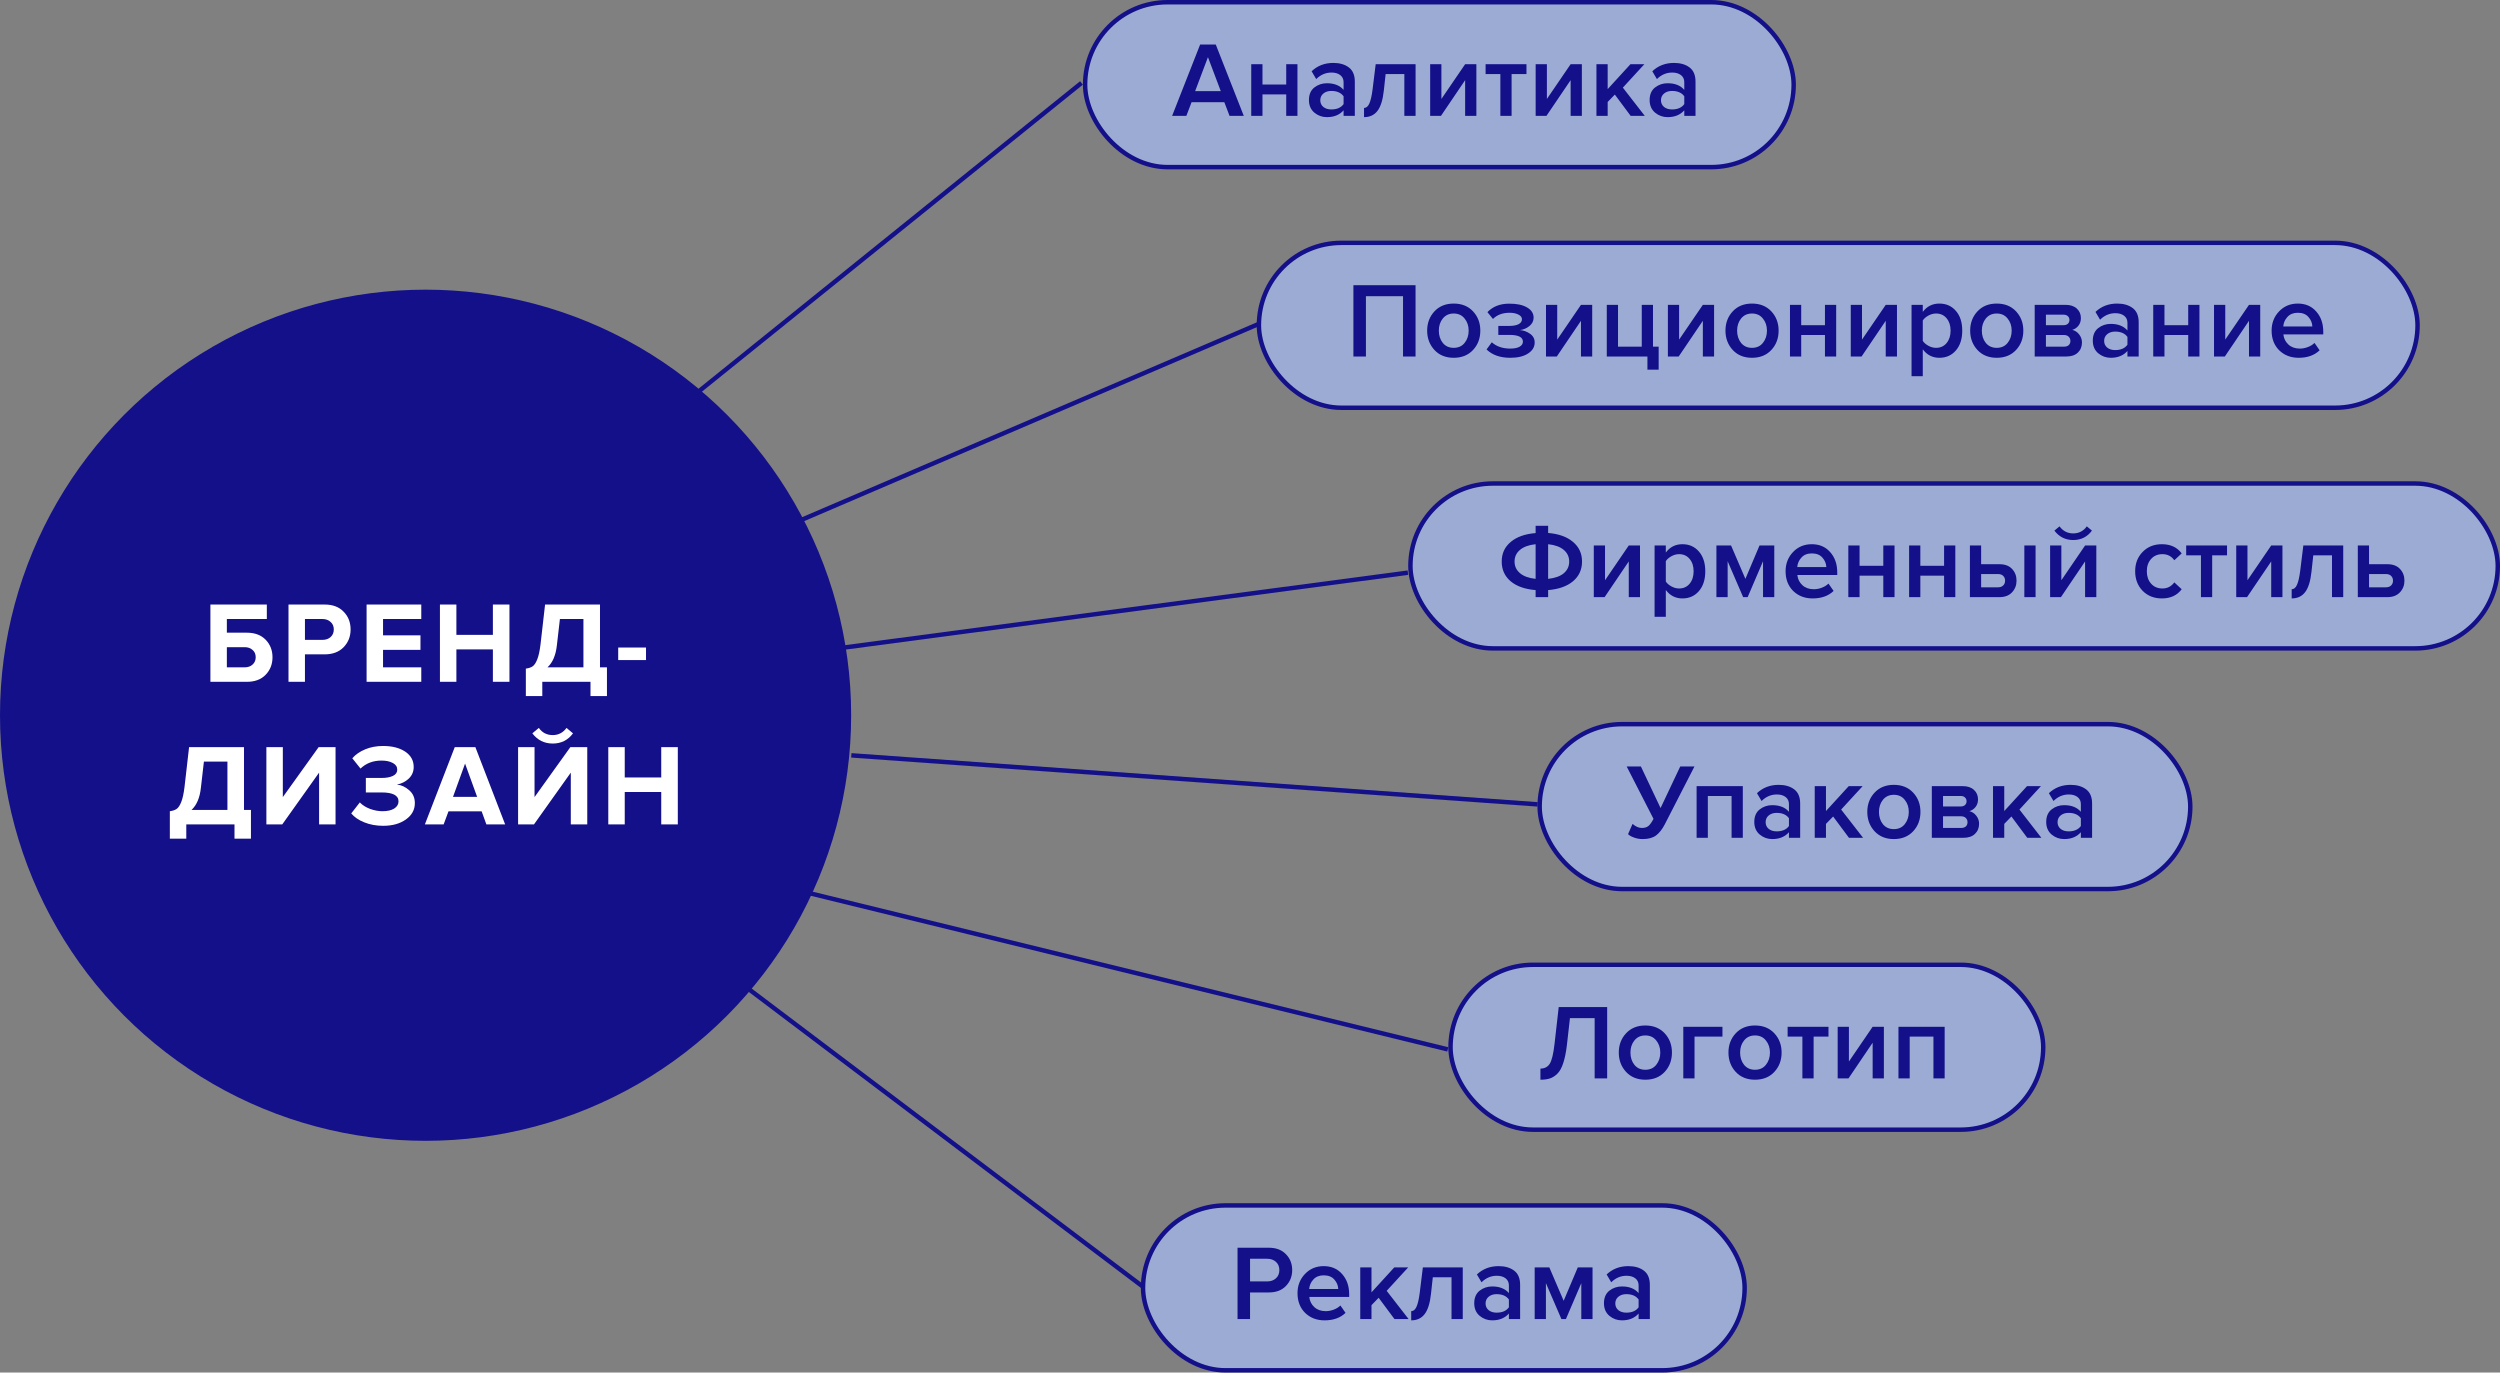 <svg width="561" height="308" viewBox="0 0 561 308" fill="none" xmlns="http://www.w3.org/2000/svg">
<rect x="0" y="0" width="561" height="308" fill="#808080" stroke="none"/>
<line x1="154.301" y1="211.601" x2="256.301" y2="288.601" stroke="#131089"/>
<line x1="150.686" y1="92.751" x2="242.686" y2="18.611" stroke="#131089"/>
<line x1="187.934" y1="145.504" x2="315.934" y2="128.504" stroke="#131089"/>
<line x1="191.036" y1="169.501" x2="345.036" y2="180.501" stroke="#131089"/>
<line x1="170.803" y1="120.54" x2="282.803" y2="72.54" stroke="#131089"/>
<line x1="324.881" y1="235.486" x2="181.881" y2="200.486" stroke="#131089"/>
<circle cx="95.5" cy="160.5" r="94" fill="#131089" stroke="#131089" stroke-width="3"/>
<path d="M47.214 135.658H59.876V138.908H50.906V141.976H55.404C57.189 141.976 58.593 142.505 59.616 143.562C60.639 144.619 61.15 145.928 61.15 147.488C61.15 149.048 60.639 150.357 59.616 151.414C58.593 152.471 57.189 153 55.404 153H47.214V135.658ZM54.91 145.226H50.906V149.75H54.91C55.638 149.75 56.227 149.542 56.678 149.126C57.146 148.71 57.38 148.164 57.38 147.488C57.38 146.795 57.146 146.249 56.678 145.85C56.227 145.434 55.638 145.226 54.91 145.226ZM68.43 153H64.738V135.658H72.85C74.67 135.658 76.092 136.195 77.114 137.27C78.154 138.327 78.674 139.653 78.674 141.248C78.674 142.825 78.154 144.151 77.114 145.226C76.074 146.301 74.653 146.838 72.85 146.838H68.43V153ZM72.356 143.588C73.102 143.588 73.708 143.38 74.176 142.964C74.662 142.531 74.904 141.959 74.904 141.248C74.904 140.537 74.662 139.974 74.176 139.558C73.708 139.125 73.102 138.908 72.356 138.908H68.43V143.588H72.356ZM94.535 153H82.263V135.658H94.535V138.908H85.955V142.574H94.353V145.824H85.955V149.75H94.535V153ZM114.321 153H110.603V145.72H102.413V153H98.721V135.658H102.413V142.47H110.603V135.658H114.321V153ZM117.999 156.198V150.036C118.657 149.949 119.169 149.776 119.533 149.516C119.914 149.256 120.261 148.727 120.573 147.93C120.885 147.133 121.127 145.997 121.301 144.524L122.315 135.658H134.639V149.75H136.199V156.198H132.507V153H121.691V156.198H117.999ZM124.967 144.784C124.724 147.02 124.022 148.675 122.861 149.75H130.921V138.908H125.643L124.967 144.784ZM144.965 148.112H138.725V145.304H144.965V148.112ZM38.112 188.198V182.036C38.771 181.949 39.282 181.776 39.646 181.516C40.028 181.256 40.374 180.727 40.686 179.93C40.998 179.133 41.241 177.997 41.414 176.524L42.428 167.658H54.752V181.75H56.312V188.198H52.62V185H41.804V188.198H38.112ZM45.08 176.784C44.838 179.02 44.136 180.675 42.974 181.75H51.034V170.908H45.756L45.08 176.784ZM63.337 185H59.775V167.658H63.467V178.864L71.501 167.658H75.297V185H71.605V173.378L63.337 185ZM85.97 185.312C84.427 185.312 83.015 185.052 81.732 184.532C80.449 184.012 79.479 183.345 78.82 182.53L80.744 180.06C81.316 180.667 82.079 181.152 83.032 181.516C84.003 181.863 84.93 182.036 85.814 182.036C86.941 182.036 87.825 181.837 88.466 181.438C89.107 181.022 89.428 180.485 89.428 179.826C89.428 178.491 88.154 177.824 85.606 177.824H82.096V174.574H85.606C86.681 174.574 87.539 174.418 88.18 174.106C88.821 173.794 89.142 173.335 89.142 172.728C89.142 172.069 88.813 171.567 88.154 171.22C87.495 170.856 86.646 170.674 85.606 170.674C83.717 170.674 82.148 171.272 80.9 172.468L79.054 170.154C79.782 169.322 80.744 168.655 81.94 168.152C83.153 167.649 84.497 167.398 85.97 167.398C88.015 167.398 89.671 167.823 90.936 168.672C92.201 169.521 92.834 170.665 92.834 172.104C92.834 173.144 92.461 174.019 91.716 174.73C90.971 175.423 90.087 175.865 89.064 176.056C90.069 176.16 90.988 176.585 91.82 177.33C92.669 178.058 93.094 179.02 93.094 180.216C93.094 181.707 92.427 182.929 91.092 183.882C89.757 184.835 88.05 185.312 85.97 185.312ZM113.357 185H109.145L108.079 182.062H100.643L99.551 185H95.339L102.047 167.658H106.675L113.357 185ZM107.065 178.812L104.361 171.35L101.657 178.812H107.065ZM119.821 185H116.259V167.658H119.951V178.864L127.985 167.658H131.781V185H128.089V173.378L119.821 185ZM128.583 164.564C127.456 166.089 125.939 166.852 124.033 166.852C122.143 166.852 120.618 166.089 119.457 164.564L120.913 163.342C121.675 164.417 122.715 164.954 124.033 164.954C125.315 164.954 126.347 164.417 127.127 163.342L128.583 164.564ZM152.1 185H148.382V177.72H140.192V185H136.5V167.658H140.192V174.47H148.382V167.658H152.1V185Z" fill="white"/>
<rect x="243.5" y="0.5" width="159" height="37" rx="18.5" fill="#9CABD4"/>
<rect x="243.5" y="0.5" width="159" height="37" rx="18.5" stroke="#131089"/>
<path d="M279.104 26H275.912L274.736 22.928H267.392L266.216 26H263.024L269.312 9.992H272.816L279.104 26ZM273.944 20.456L271.064 12.824L268.184 20.456H273.944ZM283.3 26H280.78V14.408H283.3V18.968H288.628V14.408H291.148V26H288.628V21.176H283.3V26ZM304.021 26H301.501V24.752C300.605 25.776 299.357 26.288 297.757 26.288C296.701 26.288 295.765 25.952 294.949 25.28C294.133 24.592 293.725 23.648 293.725 22.448C293.725 21.216 294.125 20.28 294.925 19.64C295.741 19 296.685 18.68 297.757 18.68C299.405 18.68 300.653 19.176 301.501 20.168V18.44C301.501 17.768 301.253 17.24 300.757 16.856C300.261 16.472 299.605 16.28 298.789 16.28C297.493 16.28 296.349 16.768 295.357 17.744L294.325 15.992C295.637 14.744 297.261 14.12 299.197 14.12C300.621 14.12 301.781 14.456 302.677 15.128C303.573 15.8 304.021 16.864 304.021 18.32V26ZM298.741 24.56C300.005 24.56 300.925 24.16 301.501 23.36V21.608C300.925 20.808 300.005 20.408 298.741 20.408C298.021 20.408 297.429 20.6 296.965 20.984C296.501 21.368 296.269 21.872 296.269 22.496C296.269 23.12 296.501 23.624 296.965 24.008C297.429 24.376 298.021 24.56 298.741 24.56ZM306.088 26.288V24.224C306.584 24.224 306.976 23.904 307.264 23.264C307.568 22.624 307.816 21.552 308.008 20.048L308.704 14.408H317.656V26H315.136V16.616H310.936L310.528 20.336C310.304 22.416 309.832 23.928 309.112 24.872C308.392 25.816 307.384 26.288 306.088 26.288ZM323.353 26H320.929V14.408H323.449V22.208L328.777 14.408H331.297V26H328.777V17.984L323.353 26ZM339.202 26H336.682V16.616H333.37V14.408H342.538V16.616H339.202V26ZM347.025 26H344.601V14.408H347.121V22.208L352.449 14.408H354.969V26H352.449V17.984L347.025 26ZM369.089 26H365.921L362.369 21.224L360.761 22.88V26H358.241V14.408H360.761V20L365.873 14.408H368.993L364.169 19.664L369.089 26ZM380.474 26H377.954V24.752C377.058 25.776 375.81 26.288 374.21 26.288C373.154 26.288 372.218 25.952 371.402 25.28C370.586 24.592 370.178 23.648 370.178 22.448C370.178 21.216 370.578 20.28 371.378 19.64C372.194 19 373.138 18.68 374.21 18.68C375.858 18.68 377.106 19.176 377.954 20.168V18.44C377.954 17.768 377.706 17.24 377.21 16.856C376.714 16.472 376.058 16.28 375.242 16.28C373.946 16.28 372.802 16.768 371.81 17.744L370.778 15.992C372.09 14.744 373.714 14.12 375.65 14.12C377.074 14.12 378.234 14.456 379.13 15.128C380.026 15.8 380.474 16.864 380.474 18.32V26ZM375.194 24.56C376.458 24.56 377.378 24.16 377.954 23.36V21.608C377.378 20.808 376.458 20.408 375.194 20.408C374.474 20.408 373.882 20.6 373.418 20.984C372.954 21.368 372.722 21.872 372.722 22.496C372.722 23.12 372.954 23.624 373.418 24.008C373.882 24.376 374.474 24.56 375.194 24.56Z" fill="#131089"/>
<rect x="282.5" y="54.5" width="260" height="37" rx="18.5" fill="#9CABD4"/>
<rect x="282.5" y="54.5" width="260" height="37" rx="18.5" stroke="#131089"/>
<path d="M317.648 80H314.84V66.464H306.512V80H303.704V63.992H317.648V80ZM326.208 80.288C324.416 80.288 322.976 79.704 321.888 78.536C320.8 77.352 320.256 75.904 320.256 74.192C320.256 72.48 320.8 71.04 321.888 69.872C322.976 68.704 324.416 68.12 326.208 68.12C328.016 68.12 329.464 68.704 330.552 69.872C331.64 71.04 332.184 72.48 332.184 74.192C332.184 75.92 331.64 77.368 330.552 78.536C329.464 79.704 328.016 80.288 326.208 80.288ZM326.208 78.056C327.248 78.056 328.064 77.688 328.656 76.952C329.264 76.2 329.568 75.28 329.568 74.192C329.568 73.12 329.264 72.216 328.656 71.48C328.064 70.728 327.248 70.352 326.208 70.352C325.184 70.352 324.368 70.728 323.76 71.48C323.168 72.216 322.872 73.12 322.872 74.192C322.872 75.28 323.168 76.2 323.76 76.952C324.368 77.688 325.184 78.056 326.208 78.056ZM338.91 80.288C336.638 80.288 334.862 79.664 333.582 78.416L334.758 76.808C335.814 77.752 337.198 78.224 338.91 78.224C339.79 78.224 340.478 78.088 340.974 77.816C341.486 77.528 341.742 77.144 341.742 76.664C341.742 75.656 340.726 75.152 338.694 75.152H336.222V73.136H338.694C339.574 73.136 340.262 73.008 340.758 72.752C341.27 72.496 341.526 72.12 341.526 71.624C341.526 71.208 341.262 70.864 340.734 70.592C340.206 70.32 339.542 70.184 338.742 70.184C337.19 70.184 335.95 70.648 335.022 71.576L333.774 70.04C335.006 68.776 336.622 68.144 338.622 68.144C340.334 68.128 341.678 68.408 342.654 68.984C343.646 69.544 344.142 70.312 344.142 71.288C344.142 72.024 343.83 72.648 343.206 73.16C342.598 73.656 341.886 73.96 341.07 74.072C341.886 74.136 342.638 74.408 343.326 74.888C344.03 75.368 344.382 76.024 344.382 76.856C344.382 77.864 343.886 78.688 342.894 79.328C341.918 79.968 340.59 80.288 338.91 80.288ZM349.345 80H346.921V68.408H349.441V76.208L354.769 68.408H357.289V80H354.769V71.984L349.345 80ZM369.682 82.952V80H360.562V68.408H363.082V77.792H368.41V68.408H370.93V77.792H372.202V82.952H369.682ZM376.697 80H374.273V68.408H376.793V76.208L382.121 68.408H384.641V80H382.121V71.984L376.697 80ZM393.145 80.288C391.353 80.288 389.913 79.704 388.825 78.536C387.737 77.352 387.193 75.904 387.193 74.192C387.193 72.48 387.737 71.04 388.825 69.872C389.913 68.704 391.353 68.12 393.145 68.12C394.953 68.12 396.401 68.704 397.489 69.872C398.577 71.04 399.121 72.48 399.121 74.192C399.121 75.92 398.577 77.368 397.489 78.536C396.401 79.704 394.953 80.288 393.145 80.288ZM393.145 78.056C394.185 78.056 395.001 77.688 395.593 76.952C396.201 76.2 396.505 75.28 396.505 74.192C396.505 73.12 396.201 72.216 395.593 71.48C395.001 70.728 394.185 70.352 393.145 70.352C392.121 70.352 391.305 70.728 390.697 71.48C390.105 72.216 389.809 73.12 389.809 74.192C389.809 75.28 390.105 76.2 390.697 76.952C391.305 77.688 392.121 78.056 393.145 78.056ZM404.191 80H401.671V68.408H404.191V72.968H409.519V68.408H412.039V80H409.519V75.176H404.191V80ZM417.736 80H415.312V68.408H417.832V76.208L423.16 68.408H425.68V80H423.16V71.984L417.736 80ZM435.192 80.288C433.656 80.288 432.416 79.656 431.472 78.392V84.416H428.952V68.408H431.472V69.992C432.4 68.744 433.64 68.12 435.192 68.12C436.712 68.12 437.944 68.664 438.888 69.752C439.848 70.84 440.328 72.32 440.328 74.192C440.328 76.064 439.848 77.552 438.888 78.656C437.944 79.744 436.712 80.288 435.192 80.288ZM434.448 78.056C435.44 78.056 436.232 77.696 436.824 76.976C437.416 76.256 437.712 75.328 437.712 74.192C437.712 73.056 437.416 72.136 436.824 71.432C436.232 70.712 435.44 70.352 434.448 70.352C433.872 70.352 433.304 70.504 432.744 70.808C432.184 71.112 431.76 71.48 431.472 71.912V76.496C431.76 76.928 432.184 77.296 432.744 77.6C433.304 77.904 433.872 78.056 434.448 78.056ZM448.059 80.288C446.267 80.288 444.827 79.704 443.739 78.536C442.651 77.352 442.107 75.904 442.107 74.192C442.107 72.48 442.651 71.04 443.739 69.872C444.827 68.704 446.267 68.12 448.059 68.12C449.867 68.12 451.315 68.704 452.403 69.872C453.491 71.04 454.035 72.48 454.035 74.192C454.035 75.92 453.491 77.368 452.403 78.536C451.315 79.704 449.867 80.288 448.059 80.288ZM448.059 78.056C449.099 78.056 449.915 77.688 450.507 76.952C451.115 76.2 451.419 75.28 451.419 74.192C451.419 73.12 451.115 72.216 450.507 71.48C449.915 70.728 449.099 70.352 448.059 70.352C447.035 70.352 446.219 70.728 445.611 71.48C445.019 72.216 444.723 73.12 444.723 74.192C444.723 75.28 445.019 76.2 445.611 76.952C446.219 77.688 447.035 78.056 448.059 78.056ZM463.689 80H456.585V68.408H463.521C464.593 68.408 465.433 68.688 466.041 69.248C466.649 69.808 466.953 70.52 466.953 71.384C466.953 72.056 466.769 72.624 466.401 73.088C466.033 73.552 465.569 73.864 465.009 74.024C465.633 74.168 466.153 74.512 466.569 75.056C466.985 75.584 467.193 76.184 467.193 76.856C467.193 77.784 466.881 78.544 466.257 79.136C465.649 79.712 464.793 80 463.689 80ZM463.161 77.792C463.609 77.792 463.961 77.68 464.217 77.456C464.473 77.216 464.601 76.896 464.601 76.496C464.601 76.128 464.473 75.816 464.217 75.56C463.961 75.304 463.609 75.176 463.161 75.176H459.105V77.792H463.161ZM463.089 72.968C463.489 72.968 463.801 72.864 464.025 72.656C464.265 72.432 464.385 72.152 464.385 71.816C464.385 71.448 464.265 71.16 464.025 70.952C463.801 70.728 463.489 70.616 463.089 70.616H459.105V72.968H463.089ZM479.92 80H477.4V78.752C476.504 79.776 475.256 80.288 473.656 80.288C472.6 80.288 471.664 79.952 470.848 79.28C470.032 78.592 469.624 77.648 469.624 76.448C469.624 75.216 470.024 74.28 470.824 73.64C471.64 73 472.584 72.68 473.656 72.68C475.304 72.68 476.552 73.176 477.4 74.168V72.44C477.4 71.768 477.152 71.24 476.656 70.856C476.16 70.472 475.504 70.28 474.688 70.28C473.392 70.28 472.248 70.768 471.256 71.744L470.224 69.992C471.536 68.744 473.16 68.12 475.096 68.12C476.52 68.12 477.68 68.456 478.576 69.128C479.472 69.8 479.92 70.864 479.92 72.32V80ZM474.64 78.56C475.904 78.56 476.824 78.16 477.4 77.36V75.608C476.824 74.808 475.904 74.408 474.64 74.408C473.92 74.408 473.328 74.6 472.864 74.984C472.4 75.368 472.168 75.872 472.168 76.496C472.168 77.12 472.4 77.624 472.864 78.008C473.328 78.376 473.92 78.56 474.64 78.56ZM485.707 80H483.187V68.408H485.707V72.968H491.035V68.408H493.555V80H491.035V75.176H485.707V80ZM499.251 80H496.827V68.408H499.347V76.208L504.675 68.408H507.195V80H504.675V71.984L499.251 80ZM515.82 80.288C514.06 80.288 512.604 79.728 511.452 78.608C510.316 77.472 509.748 76 509.748 74.192C509.748 72.496 510.3 71.064 511.404 69.896C512.524 68.712 513.932 68.12 515.628 68.12C517.34 68.12 518.716 68.712 519.756 69.896C520.812 71.08 521.34 72.592 521.34 74.432V75.032H512.388C512.484 75.944 512.86 76.704 513.516 77.312C514.172 77.92 515.028 78.224 516.084 78.224C516.676 78.224 517.268 78.112 517.86 77.888C518.468 77.664 518.972 77.352 519.372 76.952L520.524 78.608C519.356 79.728 517.788 80.288 515.82 80.288ZM518.892 73.256C518.86 72.456 518.564 71.744 518.004 71.12C517.46 70.496 516.668 70.184 515.628 70.184C514.636 70.184 513.86 70.496 513.3 71.12C512.74 71.728 512.428 72.44 512.364 73.256H518.892Z" fill="#131089"/>
<rect x="325.5" y="216.5" width="133" height="37" rx="18.5" fill="#9CABD4"/>
<rect x="325.5" y="216.5" width="133" height="37" rx="18.5" stroke="#131089"/>
<path d="M345.672 242.288V239.792C346.6 239.792 347.296 239.432 347.76 238.712C348.224 237.976 348.584 236.48 348.84 234.224L349.776 225.992H360.648V242H357.84V228.464H352.296L351.624 234.416C351.432 236.064 351.16 237.424 350.808 238.496C350.472 239.568 350.032 240.376 349.488 240.92C348.96 241.448 348.4 241.808 347.808 242C347.232 242.192 346.52 242.288 345.672 242.288ZM369.208 242.288C367.416 242.288 365.976 241.704 364.888 240.536C363.8 239.352 363.256 237.904 363.256 236.192C363.256 234.48 363.8 233.04 364.888 231.872C365.976 230.704 367.416 230.12 369.208 230.12C371.016 230.12 372.464 230.704 373.552 231.872C374.64 233.04 375.184 234.48 375.184 236.192C375.184 237.92 374.64 239.368 373.552 240.536C372.464 241.704 371.016 242.288 369.208 242.288ZM369.208 240.056C370.248 240.056 371.064 239.688 371.656 238.952C372.264 238.2 372.568 237.28 372.568 236.192C372.568 235.12 372.264 234.216 371.656 233.48C371.064 232.728 370.248 232.352 369.208 232.352C368.184 232.352 367.368 232.728 366.76 233.48C366.168 234.216 365.872 235.12 365.872 236.192C365.872 237.28 366.168 238.2 366.76 238.952C367.368 239.688 368.184 240.056 369.208 240.056ZM386.518 230.408V232.616H380.254V242H377.734V230.408H386.518ZM393.817 242.288C392.025 242.288 390.585 241.704 389.497 240.536C388.409 239.352 387.865 237.904 387.865 236.192C387.865 234.48 388.409 233.04 389.497 231.872C390.585 230.704 392.025 230.12 393.817 230.12C395.625 230.12 397.073 230.704 398.161 231.872C399.249 233.04 399.793 234.48 399.793 236.192C399.793 237.92 399.249 239.368 398.161 240.536C397.073 241.704 395.625 242.288 393.817 242.288ZM393.817 240.056C394.857 240.056 395.673 239.688 396.265 238.952C396.873 238.2 397.177 237.28 397.177 236.192C397.177 235.12 396.873 234.216 396.265 233.48C395.673 232.728 394.857 232.352 393.817 232.352C392.793 232.352 391.977 232.728 391.369 233.48C390.777 234.216 390.481 235.12 390.481 236.192C390.481 237.28 390.777 238.2 391.369 238.952C391.977 239.688 392.793 240.056 393.817 240.056ZM406.975 242H404.455V232.616H401.143V230.408H410.311V232.616H406.975V242ZM414.798 242H412.374V230.408H414.894V238.208L420.222 230.408H422.742V242H420.222V233.984L414.798 242ZM436.383 242H433.863V232.616H428.535V242H426.015V230.408H436.383V242Z" fill="#131089"/>
<rect x="256.5" y="270.5" width="135" height="37" rx="18.5" fill="#9CABD4"/>
<rect x="256.5" y="270.5" width="135" height="37" rx="18.5" stroke="#131089"/>
<path d="M280.512 296H277.704V279.992H284.736C286.352 279.992 287.624 280.472 288.552 281.432C289.496 282.392 289.968 283.584 289.968 285.008C289.968 286.416 289.496 287.608 288.552 288.584C287.624 289.544 286.352 290.024 284.736 290.024H280.512V296ZM284.352 287.552C285.152 287.552 285.808 287.32 286.32 286.856C286.832 286.392 287.088 285.776 287.088 285.008C287.088 284.24 286.832 283.624 286.32 283.16C285.808 282.696 285.152 282.464 284.352 282.464H280.512V287.552H284.352ZM297.234 296.288C295.474 296.288 294.018 295.728 292.866 294.608C291.73 293.472 291.162 292 291.162 290.192C291.162 288.496 291.714 287.064 292.818 285.896C293.938 284.712 295.346 284.12 297.042 284.12C298.754 284.12 300.13 284.712 301.17 285.896C302.226 287.08 302.754 288.592 302.754 290.432V291.032H293.802C293.898 291.944 294.274 292.704 294.93 293.312C295.586 293.92 296.442 294.224 297.498 294.224C298.09 294.224 298.682 294.112 299.274 293.888C299.882 293.664 300.386 293.352 300.786 292.952L301.938 294.608C300.77 295.728 299.202 296.288 297.234 296.288ZM300.306 289.256C300.274 288.456 299.978 287.744 299.418 287.12C298.874 286.496 298.082 286.184 297.042 286.184C296.05 286.184 295.274 286.496 294.714 287.12C294.154 287.728 293.842 288.44 293.778 289.256H300.306ZM316.089 296H312.921L309.369 291.224L307.761 292.88V296H305.241V284.408H307.761V290L312.873 284.408H315.993L311.169 289.664L316.089 296ZM316.674 296.288V294.224C317.17 294.224 317.562 293.904 317.85 293.264C318.154 292.624 318.402 291.552 318.594 290.048L319.29 284.408H328.242V296H325.722V286.616H321.522L321.114 290.336C320.89 292.416 320.418 293.928 319.698 294.872C318.978 295.816 317.97 296.288 316.674 296.288ZM341.115 296H338.595V294.752C337.699 295.776 336.451 296.288 334.851 296.288C333.795 296.288 332.859 295.952 332.043 295.28C331.227 294.592 330.819 293.648 330.819 292.448C330.819 291.216 331.219 290.28 332.019 289.64C332.835 289 333.779 288.68 334.851 288.68C336.499 288.68 337.747 289.176 338.595 290.168V288.44C338.595 287.768 338.347 287.24 337.851 286.856C337.355 286.472 336.699 286.28 335.883 286.28C334.587 286.28 333.443 286.768 332.451 287.744L331.419 285.992C332.731 284.744 334.355 284.12 336.291 284.12C337.715 284.12 338.875 284.456 339.771 285.128C340.667 285.8 341.115 286.864 341.115 288.32V296ZM335.835 294.56C337.099 294.56 338.019 294.16 338.595 293.36V291.608C338.019 290.808 337.099 290.408 335.835 290.408C335.115 290.408 334.523 290.6 334.059 290.984C333.595 291.368 333.363 291.872 333.363 292.496C333.363 293.12 333.595 293.624 334.059 294.008C334.523 294.376 335.115 294.56 335.835 294.56ZM357.366 296H354.846V287.936L351.39 296H350.382L346.902 287.936V296H344.382V284.408H347.67L350.886 291.896L354.054 284.408H357.366V296ZM370.224 296H367.704V294.752C366.808 295.776 365.56 296.288 363.96 296.288C362.904 296.288 361.968 295.952 361.152 295.28C360.336 294.592 359.928 293.648 359.928 292.448C359.928 291.216 360.328 290.28 361.128 289.64C361.944 289 362.888 288.68 363.96 288.68C365.608 288.68 366.856 289.176 367.704 290.168V288.44C367.704 287.768 367.456 287.24 366.96 286.856C366.464 286.472 365.808 286.28 364.992 286.28C363.696 286.28 362.552 286.768 361.56 287.744L360.528 285.992C361.84 284.744 363.464 284.12 365.4 284.12C366.824 284.12 367.984 284.456 368.88 285.128C369.776 285.8 370.224 286.864 370.224 288.32V296ZM364.944 294.56C366.208 294.56 367.128 294.16 367.704 293.36V291.608C367.128 290.808 366.208 290.408 364.944 290.408C364.224 290.408 363.632 290.6 363.168 290.984C362.704 291.368 362.472 291.872 362.472 292.496C362.472 293.12 362.704 293.624 363.168 294.008C363.632 294.376 364.224 294.56 364.944 294.56Z" fill="#131089"/>
<rect x="345.5" y="162.5" width="146" height="37" rx="18.5" fill="#9CABD4"/>
<rect x="345.5" y="162.5" width="146" height="37" rx="18.5" stroke="#131089"/>
<path d="M368.624 188.288C367.952 188.288 367.304 188.176 366.68 187.952C366.056 187.728 365.608 187.472 365.336 187.184L366.344 184.88C367.032 185.488 367.728 185.792 368.432 185.792C369.056 185.792 369.544 185.648 369.896 185.36C370.264 185.056 370.648 184.52 371.048 183.752L365.024 171.992H368.216L372.632 181.328L377.048 171.992H380.24L373.568 185C373.008 186.088 372.36 186.912 371.624 187.472C370.888 188.016 369.888 188.288 368.624 188.288ZM391.086 188H388.566V178.616H383.238V188H380.718V176.408H391.086V188ZM403.959 188H401.439V186.752C400.543 187.776 399.295 188.288 397.695 188.288C396.639 188.288 395.703 187.952 394.887 187.28C394.071 186.592 393.663 185.648 393.663 184.448C393.663 183.216 394.063 182.28 394.863 181.64C395.679 181 396.623 180.68 397.695 180.68C399.343 180.68 400.591 181.176 401.439 182.168V180.44C401.439 179.768 401.191 179.24 400.695 178.856C400.199 178.472 399.543 178.28 398.727 178.28C397.431 178.28 396.287 178.768 395.295 179.744L394.263 177.992C395.575 176.744 397.199 176.12 399.135 176.12C400.559 176.12 401.719 176.456 402.615 177.128C403.511 177.8 403.959 178.864 403.959 180.32V188ZM398.679 186.56C399.943 186.56 400.863 186.16 401.439 185.36V183.608C400.863 182.808 399.943 182.408 398.679 182.408C397.959 182.408 397.367 182.6 396.903 182.984C396.439 183.368 396.207 183.872 396.207 184.496C396.207 185.12 396.439 185.624 396.903 186.008C397.367 186.376 397.959 186.56 398.679 186.56ZM418.074 188H414.906L411.354 183.224L409.746 184.88V188H407.226V176.408H409.746V182L414.858 176.408H417.978L413.154 181.664L418.074 188ZM424.973 188.288C423.181 188.288 421.741 187.704 420.653 186.536C419.565 185.352 419.021 183.904 419.021 182.192C419.021 180.48 419.565 179.04 420.653 177.872C421.741 176.704 423.181 176.12 424.973 176.12C426.781 176.12 428.229 176.704 429.317 177.872C430.405 179.04 430.949 180.48 430.949 182.192C430.949 183.92 430.405 185.368 429.317 186.536C428.229 187.704 426.781 188.288 424.973 188.288ZM424.973 186.056C426.013 186.056 426.829 185.688 427.421 184.952C428.029 184.2 428.333 183.28 428.333 182.192C428.333 181.12 428.029 180.216 427.421 179.48C426.829 178.728 426.013 178.352 424.973 178.352C423.949 178.352 423.133 178.728 422.525 179.48C421.933 180.216 421.637 181.12 421.637 182.192C421.637 183.28 421.933 184.2 422.525 184.952C423.133 185.688 423.949 186.056 424.973 186.056ZM440.603 188H433.499V176.408H440.435C441.507 176.408 442.347 176.688 442.955 177.248C443.563 177.808 443.867 178.52 443.867 179.384C443.867 180.056 443.683 180.624 443.315 181.088C442.947 181.552 442.483 181.864 441.923 182.024C442.547 182.168 443.067 182.512 443.483 183.056C443.899 183.584 444.107 184.184 444.107 184.856C444.107 185.784 443.795 186.544 443.171 187.136C442.563 187.712 441.707 188 440.603 188ZM440.075 185.792C440.523 185.792 440.875 185.68 441.131 185.456C441.387 185.216 441.515 184.896 441.515 184.496C441.515 184.128 441.387 183.816 441.131 183.56C440.875 183.304 440.523 183.176 440.075 183.176H436.019V185.792H440.075ZM440.003 180.968C440.403 180.968 440.715 180.864 440.939 180.656C441.179 180.432 441.299 180.152 441.299 179.816C441.299 179.448 441.179 179.16 440.939 178.952C440.715 178.728 440.403 178.616 440.003 178.616H436.019V180.968H440.003ZM458.082 188H454.914L451.362 183.224L449.754 184.88V188H447.234V176.408H449.754V182L454.866 176.408H457.986L453.162 181.664L458.082 188ZM469.466 188H466.946V186.752C466.05 187.776 464.802 188.288 463.202 188.288C462.146 188.288 461.21 187.952 460.394 187.28C459.578 186.592 459.17 185.648 459.17 184.448C459.17 183.216 459.57 182.28 460.37 181.64C461.186 181 462.13 180.68 463.202 180.68C464.85 180.68 466.098 181.176 466.946 182.168V180.44C466.946 179.768 466.698 179.24 466.202 178.856C465.706 178.472 465.05 178.28 464.234 178.28C462.938 178.28 461.794 178.768 460.802 179.744L459.77 177.992C461.082 176.744 462.706 176.12 464.642 176.12C466.066 176.12 467.226 176.456 468.122 177.128C469.018 177.8 469.466 178.864 469.466 180.32V188ZM464.186 186.56C465.45 186.56 466.37 186.16 466.946 185.36V183.608C466.37 182.808 465.45 182.408 464.186 182.408C463.466 182.408 462.874 182.6 462.41 182.984C461.946 183.368 461.714 183.872 461.714 184.496C461.714 185.12 461.946 185.624 462.41 186.008C462.874 186.376 463.466 186.56 464.186 186.56Z" fill="#131089"/>
<rect x="316.5" y="108.5" width="244" height="37" rx="18.5" fill="#9CABD4"/>
<rect x="316.5" y="108.5" width="244" height="37" rx="18.5" stroke="#131089"/>
<path d="M347.4 134H344.592V132.416C342.208 132.224 340.344 131.568 339 130.448C337.656 129.312 336.984 127.832 336.984 126.008C336.984 124.2 337.656 122.736 339 121.616C340.344 120.48 342.208 119.816 344.592 119.624V117.992H347.4V119.6C349.768 119.792 351.624 120.456 352.968 121.592C354.328 122.728 355.008 124.2 355.008 126.008C355.008 127.832 354.328 129.312 352.968 130.448C351.624 131.568 349.768 132.224 347.4 132.416V134ZM352.128 126.008C352.128 124.952 351.72 124.08 350.904 123.392C350.088 122.704 348.92 122.28 347.4 122.12V129.896C348.92 129.736 350.088 129.32 350.904 128.648C351.72 127.96 352.128 127.08 352.128 126.008ZM341.088 123.392C340.272 124.08 339.864 124.952 339.864 126.008C339.864 127.064 340.272 127.936 341.088 128.624C341.904 129.312 343.072 129.736 344.592 129.896V122.12C343.072 122.28 341.904 122.704 341.088 123.392ZM360.072 134H357.648V122.408H360.168V130.208L365.496 122.408H368.016V134H365.496V125.984L360.072 134ZM377.528 134.288C375.992 134.288 374.752 133.656 373.808 132.392V138.416H371.288V122.408H373.808V123.992C374.736 122.744 375.976 122.12 377.528 122.12C379.048 122.12 380.28 122.664 381.224 123.752C382.184 124.84 382.664 126.32 382.664 128.192C382.664 130.064 382.184 131.552 381.224 132.656C380.28 133.744 379.048 134.288 377.528 134.288ZM376.784 132.056C377.776 132.056 378.568 131.696 379.16 130.976C379.752 130.256 380.048 129.328 380.048 128.192C380.048 127.056 379.752 126.136 379.16 125.432C378.568 124.712 377.776 124.352 376.784 124.352C376.208 124.352 375.64 124.504 375.08 124.808C374.52 125.112 374.096 125.48 373.808 125.912V130.496C374.096 130.928 374.52 131.296 375.08 131.6C375.64 131.904 376.208 132.056 376.784 132.056ZM398.147 134H395.627V125.936L392.171 134H391.163L387.683 125.936V134H385.163V122.408H388.451L391.667 129.896L394.835 122.408H398.147V134ZM406.757 134.288C404.997 134.288 403.541 133.728 402.389 132.608C401.253 131.472 400.685 130 400.685 128.192C400.685 126.496 401.237 125.064 402.341 123.896C403.461 122.712 404.869 122.12 406.565 122.12C408.277 122.12 409.653 122.712 410.693 123.896C411.749 125.08 412.277 126.592 412.277 128.432V129.032H403.325C403.421 129.944 403.797 130.704 404.453 131.312C405.109 131.92 405.965 132.224 407.021 132.224C407.613 132.224 408.205 132.112 408.797 131.888C409.405 131.664 409.909 131.352 410.309 130.952L411.461 132.608C410.293 133.728 408.725 134.288 406.757 134.288ZM409.829 127.256C409.797 126.456 409.501 125.744 408.941 125.12C408.397 124.496 407.605 124.184 406.565 124.184C405.573 124.184 404.797 124.496 404.237 125.12C403.677 125.728 403.365 126.44 403.301 127.256H409.829ZM417.285 134H414.765V122.408H417.285V126.968H422.613V122.408H425.133V134H422.613V129.176H417.285V134ZM430.925 134H428.405V122.408H430.925V126.968H436.253V122.408H438.773V134H436.253V129.176H430.925V134ZM442.046 122.408H444.566V126.608H448.67C449.902 126.608 450.846 126.96 451.502 127.664C452.174 128.368 452.51 129.248 452.51 130.304C452.51 131.344 452.166 132.224 451.478 132.944C450.806 133.648 449.87 134 448.67 134H442.046V122.408ZM448.358 128.816H444.566V131.792H448.358C448.854 131.792 449.238 131.656 449.51 131.384C449.798 131.112 449.942 130.752 449.942 130.304C449.942 129.856 449.798 129.496 449.51 129.224C449.238 128.952 448.854 128.816 448.358 128.816ZM456.782 134H454.262V122.408H456.782V134ZM462.47 134H460.046V122.408H462.566V130.208L467.894 122.408H470.414V134H467.894V125.984L462.47 134ZM469.43 119.072C468.39 120.48 466.99 121.184 465.23 121.184C463.486 121.184 462.078 120.48 461.006 119.072L462.158 118.112C462.926 119.168 463.95 119.696 465.23 119.696C466.51 119.696 467.526 119.168 468.278 118.112L469.43 119.072ZM485.131 134.288C483.371 134.288 481.931 133.72 480.811 132.584C479.691 131.432 479.131 129.968 479.131 128.192C479.131 126.432 479.691 124.984 480.811 123.848C481.931 122.696 483.371 122.12 485.131 122.12C487.067 122.12 488.547 122.808 489.571 124.184L487.915 125.72C487.275 124.808 486.387 124.352 485.251 124.352C484.195 124.352 483.347 124.712 482.707 125.432C482.067 126.136 481.747 127.056 481.747 128.192C481.747 129.328 482.067 130.256 482.707 130.976C483.347 131.696 484.195 132.056 485.251 132.056C486.355 132.056 487.243 131.6 487.915 130.688L489.571 132.224C488.547 133.6 487.067 134.288 485.131 134.288ZM496.412 134H493.892V124.616H490.58V122.408H499.748V124.616H496.412V134ZM504.236 134H501.812V122.408H504.332V130.208L509.66 122.408H512.18V134H509.66V125.984L504.236 134ZM514.252 134.288V132.224C514.748 132.224 515.14 131.904 515.428 131.264C515.732 130.624 515.98 129.552 516.172 128.048L516.868 122.408H525.82V134H523.3V124.616H519.1L518.692 128.336C518.468 130.416 517.996 131.928 517.276 132.872C516.556 133.816 515.548 134.288 514.252 134.288ZM529.093 122.408H531.613V126.608H535.717C536.949 126.608 537.893 126.96 538.549 127.664C539.221 128.368 539.557 129.248 539.557 130.304C539.557 131.344 539.213 132.224 538.525 132.944C537.853 133.648 536.917 134 535.717 134H529.093V122.408ZM535.405 128.816H531.613V131.792H535.405C535.901 131.792 536.285 131.656 536.557 131.384C536.845 131.112 536.989 130.752 536.989 130.304C536.989 129.856 536.845 129.496 536.557 129.224C536.285 128.952 535.901 128.816 535.405 128.816Z" fill="#131089"/>
</svg>

